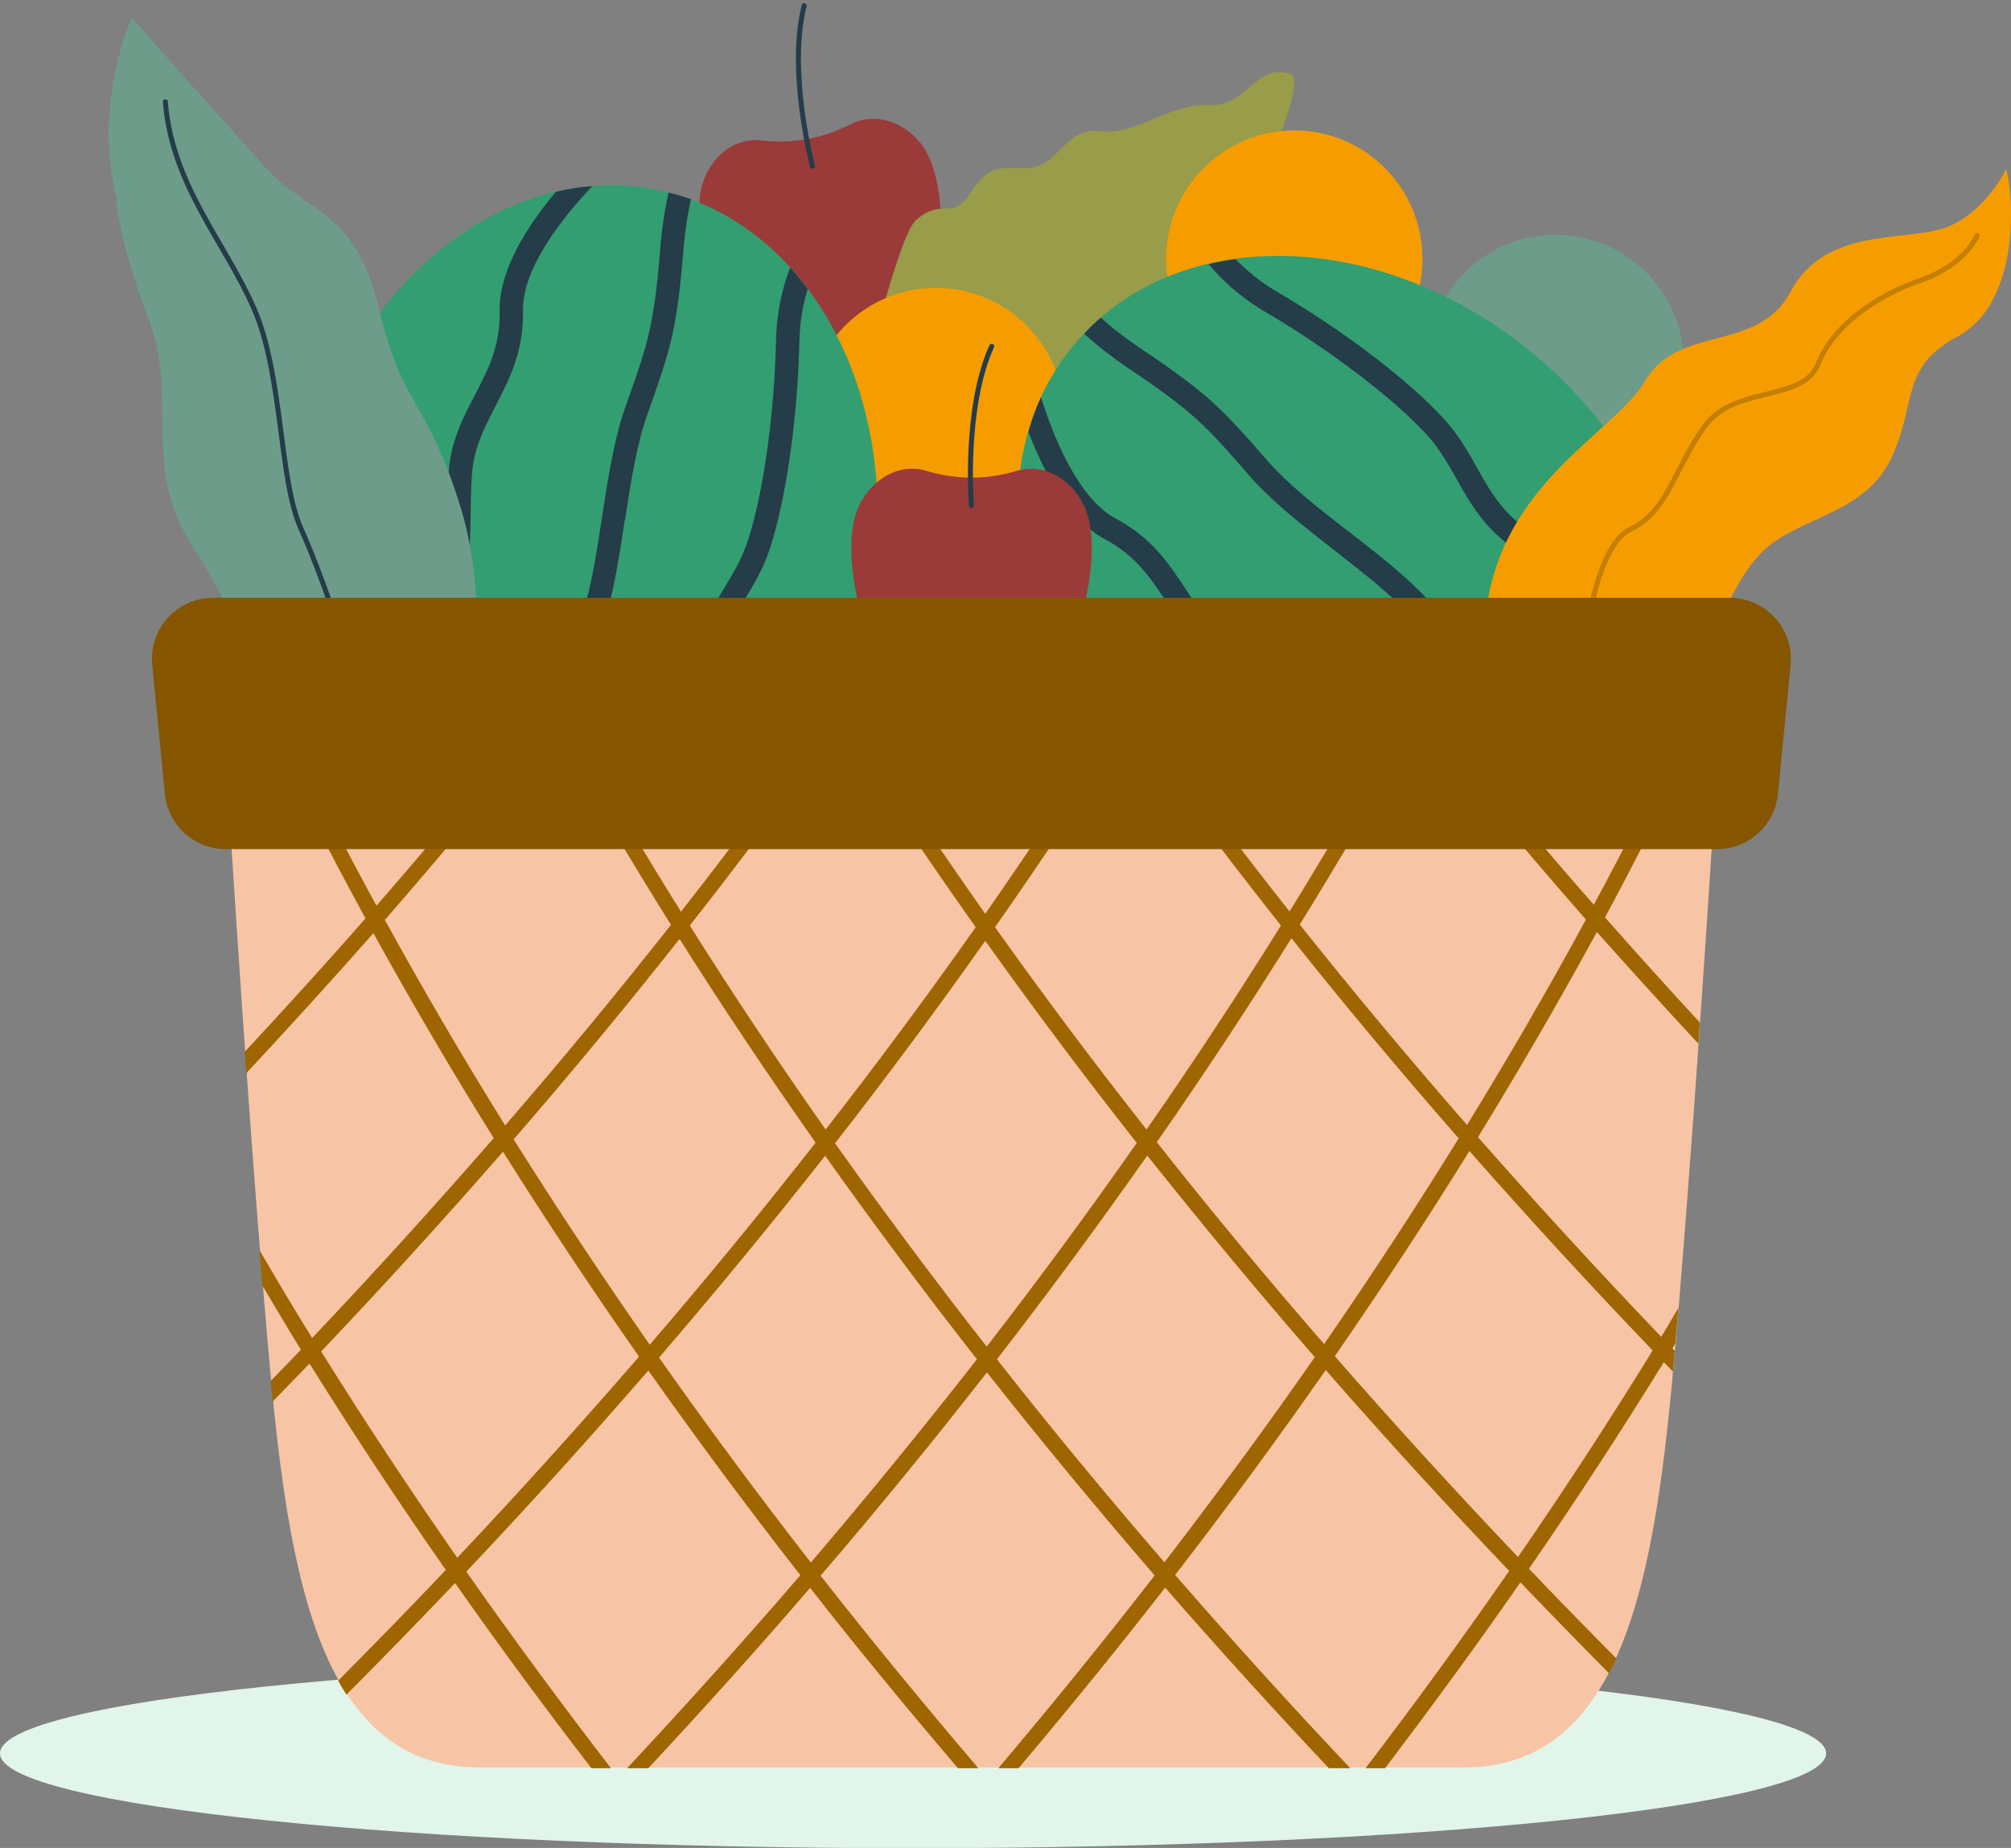 <svg viewBox="0 0 197 181" fill="none" xmlns="http://www.w3.org/2000/svg">
<rect x="0" y="0" width="197" height="181" fill="#808080" stroke="none"/>
<g clip-path="url(#clip0_1064_5582)">
<path d="M89.444 181.023C138.842 181.023 178.887 176.865 178.887 171.736C178.887 166.607 138.842 162.448 89.444 162.448C40.045 162.448 0 166.607 0 171.736C0 176.865 40.045 181.023 89.444 181.023Z" fill="#E1F5EA"/>
<path d="M90.704 14.762C89.187 12.258 86.059 10.761 83.282 12.188C80.668 13.545 77.61 14.107 74.669 13.756C71.588 13.381 69.16 15.885 68.624 18.762C67.737 23.464 71.821 31.98 74.552 34.319C76.956 36.378 79.501 36.144 81.881 34.927C82.488 34.623 83.212 34.483 83.889 34.553C86.55 34.834 89.024 34.179 90.541 31.395C92.268 28.237 93.132 18.856 90.658 14.738L90.704 14.762Z" fill="#9A3B39"/>
<path d="M79.593 16.282C79.593 16.282 77.143 7.042 78.776 0.561" stroke="#253C49" stroke-width="0.49" stroke-linecap="round" stroke-linejoin="round"/>
<path d="M80.387 56.029C80.387 56.029 87.086 23.815 89.747 21.546C92.407 19.253 93.178 21.733 95.068 18.879C96.959 16.025 97.869 16.516 100.74 16.446C103.611 16.399 104.382 12.352 107.789 12.843C111.22 13.335 114.535 10.106 118.386 10.293C122.238 10.48 122.984 6.106 126.416 7.252C129.847 8.398 108.723 47.092 106.926 53.362L80.387 56.029Z" fill="#999C48"/>
<path d="M164.952 35.582C164.952 42.531 159.327 48.168 152.394 48.168C145.462 48.168 139.837 42.531 139.837 35.582C139.837 28.634 145.462 22.996 152.394 22.996C159.327 22.996 164.952 28.634 164.952 35.582Z" fill="#6D9C8B"/>
<path d="M126.79 37.945C133.725 37.945 139.348 32.31 139.348 25.359C139.348 18.408 133.725 12.773 126.79 12.773C119.855 12.773 114.232 18.408 114.232 25.359C114.232 32.31 119.855 37.945 126.79 37.945Z" fill="#F59D00"/>
<path d="M104.242 40.776C104.242 47.724 98.617 53.362 91.684 53.362C84.752 53.362 79.127 47.724 79.127 40.776C79.127 33.828 84.752 28.19 91.684 28.19C98.617 28.19 104.242 33.828 104.242 40.776Z" fill="#F59D00"/>
<path d="M85.099 59.054C88.965 39.801 79.673 21.687 64.343 18.595C49.014 15.502 33.453 28.603 29.586 47.855C25.72 67.108 35.013 85.222 50.342 88.314C65.672 91.407 81.233 78.306 85.099 59.054Z" fill="#339E72"/>
<path d="M61.224 50.952C61.784 47.326 62.344 43.56 63.465 40.448C65.566 34.53 66.289 32.541 66.919 24.821C67.106 22.552 67.386 20.844 67.69 19.511C66.989 19.253 66.242 19.043 65.496 18.856C65.169 20.306 64.842 22.178 64.655 24.634C64.048 32.05 63.418 33.828 61.294 39.77C60.15 42.975 59.567 46.858 58.983 50.601C58.47 53.994 57.933 57.479 56.999 60.38C56.136 63.047 54.829 65.597 53.592 68.053C52.004 71.165 50.511 74.089 50.207 76.779C49.834 80.008 49.133 85.201 48.783 87.845C49.297 87.985 49.81 88.149 50.347 88.266C50.557 88.313 50.791 88.313 51.001 88.359C51.351 85.763 52.074 80.382 52.448 77.037C52.705 74.744 54.105 71.984 55.599 69.083C56.883 66.533 58.236 63.913 59.147 61.059C60.127 57.994 60.687 54.415 61.201 50.929L61.224 50.952Z" fill="#253C49"/>
<path d="M77.399 26.225C76.699 28.049 76.092 30.412 76.022 33.29C75.859 40.659 74.762 48.426 73.221 53.081C72.638 54.812 71.774 56.239 70.864 57.737C69.16 60.52 67.409 63.398 67.619 68.217C67.876 74.65 65.239 83.072 63.418 87.12C64.445 86.745 65.449 86.301 66.429 85.786C68.18 81.107 70.14 73.902 69.907 68.124C69.743 63.983 71.237 61.526 72.825 58.93C73.758 57.386 74.739 55.795 75.392 53.806C77.003 48.964 78.146 40.94 78.31 33.36C78.356 31.395 78.683 29.734 79.127 28.307C78.59 27.582 78.006 26.903 77.423 26.225H77.399Z" fill="#253C49"/>
<path d="M41.688 72.147C45.796 64.591 45.983 56.403 46.099 50.414C46.123 48.94 46.146 47.584 46.239 46.391C46.426 43.864 47.453 41.899 48.527 39.793C49.904 37.15 51.304 34.413 51.234 30.436C51.141 26.178 55.342 21.055 58.027 18.224C56.836 18.318 55.646 18.505 54.455 18.785C51.771 21.99 48.853 26.412 48.947 30.483C49.017 33.898 47.803 36.237 46.496 38.741C45.352 40.94 44.162 43.232 43.952 46.227C43.858 47.443 43.835 48.847 43.812 50.367C43.695 56.122 43.532 63.983 39.68 71.048L38.117 73.902C37.043 75.82 36.226 77.341 35.596 78.627C36.109 79.306 36.646 79.938 37.206 80.569C37.813 79.212 38.747 77.481 40.124 75.001L41.688 72.147Z" fill="#253C49"/>
<path d="M159.325 79.765C169.48 67.848 165.634 47.847 150.734 35.093C135.835 22.339 115.524 21.66 105.368 33.578C95.213 45.495 99.059 65.495 113.959 78.249C128.858 91.004 149.169 91.682 159.325 79.765Z" fill="#339E72"/>
<path d="M132.088 52.052C129.193 49.806 126.182 47.467 124.035 44.987C119.903 40.261 118.503 38.67 112.084 34.366C110.194 33.103 108.84 32.026 107.836 31.114C107.253 31.605 106.716 32.144 106.202 32.705C107.323 33.711 108.77 34.881 110.824 36.261C116.986 40.402 118.223 41.805 122.378 46.578C124.618 49.151 127.699 51.537 130.687 53.877C133.371 55.982 136.172 58.134 138.226 60.357C140.14 62.415 141.728 64.778 143.268 67.094C145.205 69.995 147.026 72.732 149.243 74.3C151.881 76.195 156.059 79.329 158.206 80.944C158.58 80.546 158.977 80.195 159.35 79.774C159.49 79.61 159.607 79.423 159.747 79.236C157.646 77.668 153.305 74.417 150.597 72.451C148.73 71.095 147.003 68.545 145.182 65.808C143.595 63.445 141.961 60.988 139.93 58.789C137.736 56.426 134.889 54.204 132.111 52.052H132.088Z" fill="#253C49"/>
<path d="M118.387 25.85C119.624 27.348 121.398 29.032 123.872 30.506C130.221 34.225 136.453 38.974 139.767 42.577C141.004 43.934 141.821 45.385 142.685 46.905C144.272 49.736 145.929 52.684 150.224 54.859C155.966 57.76 162.011 64.193 164.649 67.726C164.812 66.65 164.906 65.55 164.952 64.451C161.731 60.637 156.386 55.421 151.251 52.824C147.563 50.952 146.163 48.449 144.669 45.782C143.782 44.191 142.872 42.577 141.448 41.033C138.017 37.267 131.575 32.354 125.039 28.541C123.358 27.558 122.051 26.435 121.048 25.383C120.161 25.5 119.274 25.663 118.41 25.874L118.387 25.85Z" fill="#253C49"/>
<path d="M141.028 79.47C136.453 72.194 129.381 68.053 124.246 65.035C122.985 64.287 121.818 63.608 120.815 62.953C118.714 61.573 117.477 59.702 116.17 57.737C114.536 55.257 112.855 52.684 109.331 50.812C105.573 48.823 103.145 42.647 101.978 38.904C101.465 40.004 101.068 41.15 100.741 42.297C102.235 46.203 104.663 50.906 108.257 52.824C111.268 54.415 112.715 56.637 114.279 58.977C115.656 61.059 117.057 63.211 119.578 64.848C120.605 65.527 121.795 66.229 123.102 66.977C128.05 69.878 134.843 73.855 139.114 80.663L140.841 83.423C142.009 85.295 142.919 86.745 143.736 87.938C144.576 87.821 145.393 87.658 146.21 87.471C145.3 86.277 144.273 84.616 142.779 82.207L141.052 79.446L141.028 79.47Z" fill="#253C49"/>
<path d="M106.389 49.993C105.339 47.256 102.514 45.221 99.55 46.133C96.726 46.999 93.621 46.999 90.797 46.133C87.833 45.221 85.008 47.256 83.958 49.993C82.254 54.461 84.775 63.562 87.039 66.346C89.047 68.802 91.591 69.013 94.158 68.264C94.812 68.077 95.535 68.077 96.189 68.264C98.757 69.013 101.301 68.802 103.308 66.346C105.572 63.562 108.093 54.461 106.389 49.993Z" fill="#9A3B39"/>
<path d="M95.163 49.525C95.163 49.525 94.392 40.004 97.147 33.921" stroke="#253C49" stroke-width="0.49" stroke-linecap="round" stroke-linejoin="round"/>
<path d="M11.39 19.3C11.39 19.3 11.414 23.02 14.518 31.137C17.622 39.255 13.678 45.595 18.976 53.689C24.275 61.784 28.406 75.025 28.406 75.025L45.655 74.089C45.655 74.089 48.433 60.544 45.165 49.829C41.874 39.092 39.353 39.817 37.112 30.202C34.872 20.587 30.04 20.867 26.095 16.493C22.127 12.142 12.908 1.755 12.908 1.755C12.908 1.755 9.126 9.896 11.367 19.277L11.39 19.3Z" fill="#6D9C8B"/>
<path d="M16.199 9.966C16.829 18.13 22.081 23.768 24.905 30.272C27.73 36.799 27.31 46.928 29.48 51.771C31.651 56.614 35.036 66.346 35.689 71.258" stroke="#253C49" stroke-width="0.49" stroke-linecap="round" stroke-linejoin="round"/>
<path d="M167.007 64.942C167.007 64.942 169.551 56.356 173.355 53.409C177.16 50.461 182.855 50.087 185.33 44.753C187.804 39.419 186.1 36.004 191.795 32.939C197.49 29.898 197.49 20.376 196.533 16.563C196.533 16.563 194.246 21.312 190.068 22.458C185.89 23.605 178.677 22.458 175.433 28.541C172.212 34.623 164.439 31.722 161.171 37.29C157.904 42.858 145.206 47.981 145.393 63.398L166.983 64.918L167.007 64.942Z" fill="#F59D00"/>
<path d="M193.686 23.067C193.686 23.067 192.542 25.921 188.177 27.441C183.812 28.962 179.634 31.816 178.117 35.629C176.6 39.442 169.994 37.688 167.03 41.712C164.066 45.736 163.412 50.11 159.748 51.818C156.083 53.526 155.126 64.123 155.126 64.123" stroke="#C47E00" stroke-width="0.49" stroke-linecap="round" stroke-linejoin="round"/>
<path d="M95.163 70.44H21.895C21.895 70.44 23.855 103.332 25.839 126.936C27.8 150.518 29.784 173.116 46.986 173.116H143.386C160.611 173.116 162.572 150.518 164.533 126.936C166.493 103.355 168.477 70.44 168.477 70.44H95.186H95.163Z" fill="#F7C5A5"/>
<path d="M149.781 153.652C154.426 146.915 158.814 140.177 162.992 133.416C163.272 133.721 163.576 134.025 163.879 134.329C163.949 133.65 163.996 132.995 164.066 132.317C163.996 132.247 163.926 132.153 163.832 132.083C163.926 131.919 164.019 131.755 164.112 131.592C164.206 130.422 164.323 129.276 164.416 128.106C163.856 129.042 163.319 130.001 162.735 130.937C156.527 124.456 150.551 117.93 144.786 111.379C148.894 104.688 152.769 97.998 156.433 91.284C159.678 94.933 162.992 98.583 166.377 102.232C166.423 101.53 166.47 100.828 166.517 100.15C163.366 96.734 160.261 93.296 157.227 89.857C160.705 83.4 163.949 76.943 167.007 70.463H165.303C162.432 76.522 159.398 82.581 156.13 88.617C150.831 82.581 145.766 76.522 140.888 70.463H137.293C133.839 76.756 130.198 83.026 126.323 89.272C121.375 83.026 116.683 76.756 112.155 70.463H109.144C105.152 76.826 100.928 83.166 96.516 89.506C92.058 83.189 87.81 76.826 83.772 70.463H80.784C76.303 76.756 71.611 83.049 66.71 89.295C62.788 83.026 59.1 76.756 55.599 70.463H52.075C47.219 76.569 42.154 82.651 36.879 88.71C33.565 82.651 30.484 76.569 27.543 70.463H25.839C28.943 76.966 32.258 83.47 35.806 89.95C31.978 94.325 28.01 98.676 23.972 103.028C24.018 103.729 24.065 104.431 24.112 105.133C28.36 100.571 32.538 95.986 36.576 91.401C40.287 98.115 44.209 104.805 48.363 111.473C42.668 118.023 36.739 124.55 30.577 131.054C28.803 128.2 27.099 125.322 25.419 122.445C25.512 123.614 25.606 124.761 25.699 125.907C26.959 128.012 28.173 130.094 29.48 132.2C28.5 133.229 27.496 134.235 26.516 135.265C26.586 135.943 26.656 136.598 26.703 137.276C27.916 136.037 29.13 134.797 30.32 133.557C34.545 140.318 38.98 147.055 43.672 153.769C40.24 157.395 36.693 161.021 33.121 164.624C33.378 165.092 33.658 165.536 33.938 165.981C37.556 162.355 41.104 158.705 44.582 155.056C48.83 161.115 53.288 167.151 57.933 173.186H59.847C54.922 166.776 50.184 160.366 45.679 153.933C51.864 147.406 57.793 140.832 63.512 134.235C68.25 140.949 73.198 147.617 78.403 154.284C72.965 160.6 67.293 166.917 61.434 173.186H63.512C68.974 167.314 74.272 161.443 79.36 155.524C83.982 161.443 88.837 167.314 93.832 173.186H95.839C90.494 166.917 85.336 160.647 80.387 154.331C86.059 147.734 91.475 141.09 96.68 134.422C101.931 141.066 107.393 147.687 113.112 154.307C108.21 160.624 103.098 166.917 97.8 173.186H99.784C104.732 167.314 109.541 161.419 114.139 155.5C119.297 161.419 124.642 167.314 130.174 173.186H132.275C126.346 166.917 120.628 160.6 115.119 154.261C120.278 147.593 125.179 140.903 129.871 134.188C135.636 140.786 141.611 147.336 147.844 153.863C143.362 160.32 138.671 166.776 133.769 173.186H135.683C140.281 167.127 144.716 161.068 148.941 154.986C151.788 157.957 154.683 160.928 157.624 163.899C157.88 163.431 158.114 162.94 158.324 162.425C155.453 159.524 152.605 156.623 149.828 153.699L149.781 153.652ZM138.997 70.58C144.226 77.107 149.688 83.587 155.359 90.067C151.718 96.781 147.82 103.495 143.712 110.186C138.017 103.659 132.555 97.132 127.327 90.558C131.435 83.915 135.333 77.271 138.974 70.603L138.997 70.58ZM110.638 70.978C115.353 77.551 120.301 84.102 125.483 90.652C121.328 97.319 116.94 103.987 112.318 110.631C107.136 104.057 102.188 97.436 97.473 90.816C102.095 84.219 106.483 77.621 110.638 70.978ZM82.278 71.001C86.48 77.621 90.914 84.242 95.583 90.816C90.914 97.436 86.013 104.057 80.878 110.631C76.209 103.987 71.775 97.343 67.573 90.652C72.708 84.125 77.61 77.551 82.278 70.978V71.001ZM37.696 90.114C43.322 83.634 48.76 77.154 53.942 70.627C57.63 77.294 61.574 83.938 65.729 90.582C60.547 97.156 55.132 103.706 49.484 110.233C45.329 103.542 41.408 96.852 37.72 90.137L37.696 90.114ZM44.792 152.576C40.124 145.862 35.666 139.125 31.464 132.364C37.626 125.884 43.555 119.357 49.274 112.806C53.498 119.52 57.933 126.211 62.601 132.878C56.883 139.475 50.954 146.049 44.792 152.576ZM50.324 111.59C55.972 105.063 61.388 98.536 66.569 91.962C70.771 98.629 75.229 105.273 79.897 111.917C74.716 118.538 69.3 125.135 63.652 131.709C58.983 125.018 54.549 118.327 50.324 111.613V111.59ZM79.43 153.044C74.249 146.377 69.277 139.686 64.562 132.972C70.211 126.398 75.626 119.824 80.831 113.204C85.569 119.871 90.517 126.515 95.699 133.136C90.494 139.803 85.079 146.424 79.43 153.044ZM81.811 111.964C86.946 105.39 91.848 98.77 96.516 92.149C101.231 98.77 106.18 105.367 111.361 111.941C106.693 118.608 101.791 125.275 96.656 131.896C91.475 125.275 86.526 118.631 81.788 111.964H81.811ZM114.069 153.021C108.374 146.424 102.888 139.803 97.66 133.136C102.795 126.515 107.697 119.848 112.388 113.181C117.64 119.778 123.102 126.375 128.797 132.925C124.129 139.639 119.204 146.33 114.069 153.021ZM129.707 131.638C124.012 125.088 118.55 118.491 113.322 111.87C117.943 105.227 122.332 98.583 126.51 91.892C131.738 98.466 137.2 104.993 142.895 111.496C138.741 118.21 134.352 124.924 129.731 131.615L129.707 131.638ZM148.707 152.506C142.498 145.979 136.5 139.405 130.758 132.832C135.379 126.141 139.791 119.45 143.946 112.736C149.711 119.286 155.686 125.79 161.895 132.27C157.74 139.031 153.329 145.792 148.707 152.506Z" fill="#9E6500"/>
<path d="M168.243 83.166H22.104C19.023 83.166 16.455 80.827 16.152 77.762L14.915 65.106C14.565 61.597 17.342 58.555 20.867 58.555H169.457C172.981 58.555 175.736 61.597 175.409 65.106L174.172 77.762C173.868 80.827 171.301 83.166 168.22 83.166H168.243Z" fill="#855500"/>
</g>
<defs>
<clipPath id="clip0_1064_5582">
<rect width="197" height="181" fill="white"/>
</clipPath>
</defs>
</svg>
